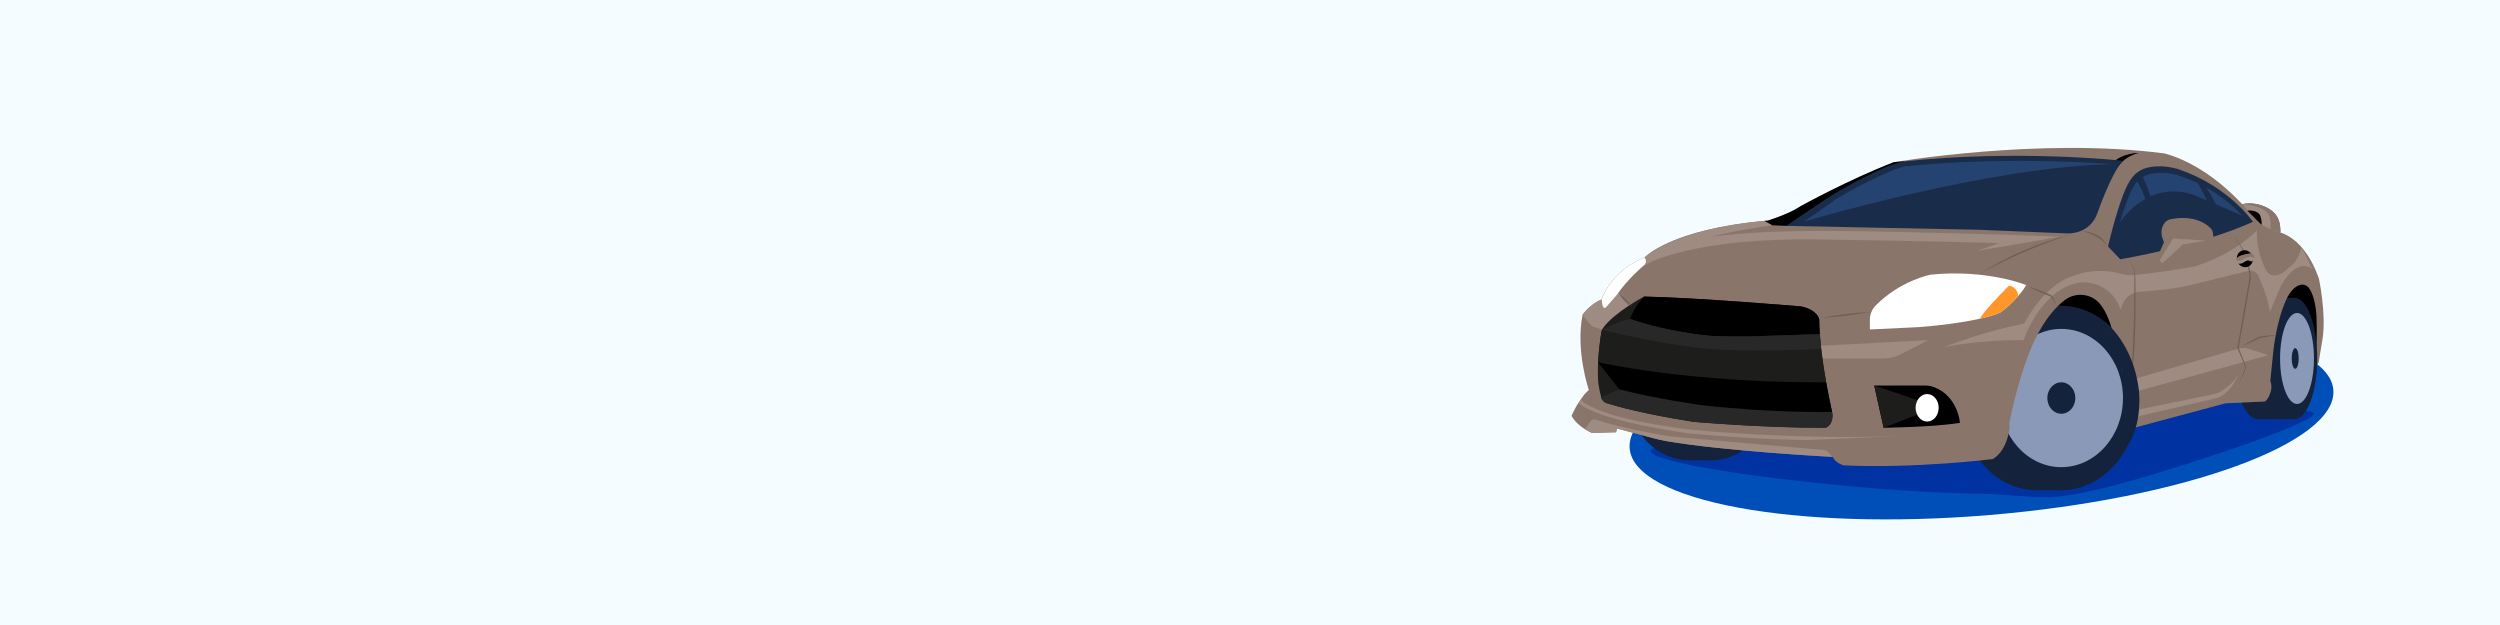 <?xml version="1.0" encoding="UTF-8"?> <svg xmlns="http://www.w3.org/2000/svg" width="1600" height="400" viewBox="0 0 1600 400" fill="none"><rect x="0" y="0" width="1600" height="400" fill="#808080" stroke="none"/><g clip-path="url(#clip0_2_2)"><path d="M1600 0H0V400H1600V0Z" fill="#F5FCFF"></path><path d="M1273.27 329.61C1397.63 319.25 1496.16 283.39 1493.34 249.5C1490.52 215.61 1387.41 196.54 1263.05 206.89C1138.69 217.24 1040.16 253.11 1042.98 287C1045.8 320.89 1148.9 339.96 1273.27 329.61Z" fill="#004EB7"></path><path d="M1087.63 282.68C1076.65 284.21 1034.29 285.75 1071.16 295.21C1108.03 304.67 1207.73 314.93 1256.89 315.69C1306.05 316.45 1304.38 322.58 1346.22 312.35C1388.06 302.12 1496.18 266.35 1479.18 263.54C1462.18 260.73 1419.99 255.31 1381.03 255.82C1342.07 256.34 1087.63 282.68 1087.63 282.68Z" fill="#0032A1"></path><path d="M1269.66 233.64L1323.88 249.93L1354.92 219.93L1447.43 202.3L1476.77 240.51L1485.95 212.49L1483.03 186.6L1465.21 172.76L1365.63 187.56L1314.85 183.06L1280.44 210.5L1269.66 233.64Z" fill="black"></path><path d="M1081.55 294.61C1104.61 294.61 1123.31 272.936 1123.31 246.2C1123.31 219.464 1104.61 197.79 1081.55 197.79C1058.49 197.79 1039.79 219.464 1039.79 246.2C1039.79 272.936 1058.49 294.61 1081.55 294.61Z" fill="#14233B"></path><path d="M1094.85 197.79H1081.55V294.61H1094.85V197.79Z" fill="#14233B"></path><path d="M1094.85 294.61C1117.91 294.61 1136.61 272.936 1136.61 246.2C1136.61 219.464 1117.91 197.79 1094.85 197.79C1071.79 197.79 1053.09 219.464 1053.09 246.2C1053.09 272.936 1071.79 294.61 1094.85 294.61Z" fill="#14233B"></path><path d="M1303.46 313.74C1330.85 313.74 1353.05 287.325 1353.05 254.74C1353.05 222.155 1330.85 195.74 1303.46 195.74C1276.07 195.74 1253.87 222.155 1253.87 254.74C1253.87 287.325 1276.07 313.74 1303.46 313.74Z" fill="#14233B"></path><path d="M1319.25 195.74H1303.46V313.73H1319.25V195.74Z" fill="#14233B"></path><path d="M1319.25 313.74C1346.64 313.74 1368.84 287.325 1368.84 254.74C1368.84 222.155 1346.64 195.74 1319.25 195.74C1291.86 195.74 1269.66 222.155 1269.66 254.74C1269.66 287.325 1291.86 313.74 1319.25 313.74Z" fill="#14233B"></path><path d="M1319.25 298.98C1341.04 298.98 1358.71 279.173 1358.71 254.74C1358.71 230.307 1341.04 210.5 1319.25 210.5C1297.46 210.5 1279.79 230.307 1279.79 254.74C1279.79 279.173 1297.46 298.98 1319.25 298.98Z" fill="#8B99B9"></path><path d="M1319.25 264.8C1324.2 264.8 1328.22 260.296 1328.22 254.74C1328.22 249.184 1324.2 244.68 1319.25 244.68C1314.3 244.68 1310.28 249.184 1310.28 254.74C1310.28 260.296 1314.3 264.8 1319.25 264.8Z" fill="#14233B"></path><path d="M1445.23 268.26C1453.84 268.26 1460.82 250.871 1460.82 229.42C1460.82 207.969 1453.84 190.58 1445.23 190.58C1436.62 190.58 1429.64 207.969 1429.64 229.42C1429.64 250.871 1436.62 268.26 1445.23 268.26Z" fill="#14233B"></path><path d="M1468.55 190.58H1445.23V268.26H1468.55V190.58Z" fill="#14233B"></path><path d="M1468.55 268.26C1476.53 268.26 1482.99 250.871 1482.99 229.42C1482.99 207.969 1476.53 190.58 1468.55 190.58C1460.58 190.58 1454.11 207.969 1454.11 229.42C1454.11 250.871 1460.58 268.26 1468.55 268.26Z" fill="#14233B"></path><path d="M1470.09 258.54C1476.08 258.54 1480.93 245.503 1480.93 229.42C1480.93 213.338 1476.08 200.3 1470.09 200.3C1464.1 200.3 1459.25 213.338 1459.25 229.42C1459.25 245.503 1464.1 258.54 1470.09 258.54Z" fill="#8B99B9"></path><path d="M1468.93 236.04C1470.17 236.04 1471.17 233.076 1471.17 229.42C1471.17 225.764 1470.17 222.8 1468.93 222.8C1467.69 222.8 1466.69 225.764 1466.69 229.42C1466.69 233.076 1467.69 236.04 1468.93 236.04Z" fill="#14233B"></path><path d="M1034.81 274.22L1034.31 276.64L1018.89 277.06C1018.89 277.06 1009.56 273.31 1005.81 266.14C1005.81 266.14 1008.48 259.31 1014.23 252.18L1016.85 249.56C1016.85 249.56 1008.23 224.56 1012.85 201.44C1012.85 201.44 1017.29 194.88 1025.1 191.56C1025.1 191.56 1030.6 173.44 1052.48 164.81C1052.48 164.81 1068.98 146.43 1131.36 141.19C1131.36 141.19 1144.48 137.31 1152.82 131.73C1152.82 131.73 1185.46 114.37 1212.06 103.8C1212.06 103.8 1305.15 87.81 1384.82 98.14C1384.82 98.14 1408.9 102.72 1434.99 130.64C1434.99 130.64 1443.77 128.26 1452.78 134.08C1455.17 135.62 1457.07 137.82 1458.09 140.48C1458.89 142.55 1459.54 145.36 1459.4 148.89C1459.4 148.89 1474.86 151.81 1484.11 178.31C1484.11 178.31 1488.86 200.56 1486.49 216.43L1483.99 231.68C1483.99 231.68 1483 234.65 1482.03 236.04C1482.03 236.04 1482.99 221.3 1482.62 205.3C1482.62 205.3 1482.87 192.12 1477.93 184.62C1476.84 182.96 1474.94 181.97 1472.97 182.19C1470.64 182.44 1467.48 184.07 1464.25 189.63C1464.25 189.63 1457.92 200.21 1454.92 224.63L1453 243.8C1453 243.8 1454.25 246.88 1453.42 249.97C1453.42 249.97 1452.34 255.14 1449.5 256.97L1424.25 258.14L1359.84 275.4C1359.84 275.4 1368.47 262.16 1354.17 225.3C1354.17 225.3 1352.96 205.8 1344.16 194.73C1338.7 187.85 1328.6 186.73 1321.56 191.98C1315.89 196.21 1308.44 204.18 1301.51 219.14C1301.51 219.14 1292.51 237.97 1286.01 270.64L1286.18 273.64C1286.18 273.64 1285.01 288.06 1275.39 293.81C1275.39 293.81 1226.01 299.98 1179.68 297.81C1179.68 297.81 1174.43 296.14 1172.93 292.39C1172.93 292.39 1105.01 288.93 1066.37 282.27C1063.85 281.84 1061.35 281.28 1058.87 280.62L1034.81 274.22Z" fill="#8A756A"></path><path d="M1161.8 229.49H1204.63C1208.91 229.49 1213.12 228.47 1216.92 226.52L1234.11 217.68L1159.73 221.56L1161.8 229.49Z" fill="#9E8B82"></path><path d="M1128.98 141.39C1129.41 141.35 1130.92 141.22 1131.36 141.18C1131.36 141.18 1144.48 137.3 1152.82 131.72C1152.82 131.72 1182.76 115.04 1212.06 103.79L1219.05 103.23L1144.48 144.58L1134 144.2L1128.98 141.39Z" fill="black"></path><path d="M1033.9 184.64C1033.97 184.78 1034.04 184.93 1034.12 185.07C1037.31 191.19 1044.24 197.56 1044.24 197.56L1027.51 211.67L1019.24 208.93C1016.24 206.55 1012.86 201.43 1012.86 201.43C1012.86 201.43 1017.3 194.87 1025.11 191.55C1025.11 191.55 1030.76 174.32 1051.24 165.54L1033.9 184.64Z" fill="#9E8B82"></path><path d="M1172.9 292.39C1172.9 292.39 1104.98 288.93 1066.33 282.27C1063.81 281.84 1061.31 281.28 1058.83 280.62L1034.81 274.22L1034.31 276.64L1018.89 277.06C1018.89 277.06 1016.89 276.26 1014.38 274.69L1017.89 269.58C1018.6 268.55 1019.89 268.12 1021.07 268.51C1026.04 270.17 1040.74 274.59 1068.73 279.32L1167.21 288.02C1168.2 288.11 1169.13 288.55 1169.83 289.26L1172.9 292.39Z" fill="#9E8B82"></path><path d="M1349.14 157.74L1356.92 165.95C1356.92 165.95 1407.33 157.64 1441.86 141.97C1441.86 141.97 1426.94 119.59 1394.54 108.4C1394.54 108.4 1386.1 105.49 1377.28 106.72C1369.93 107.75 1365.42 110.91 1361.54 118.44C1358.11 125.09 1353.39 139.77 1349.14 157.74Z" fill="#192D4B"></path><path d="M1352.86 156.38L1358.62 162.67C1358.62 162.67 1406.56 153.66 1437.26 140.64C1437.26 140.64 1422.92 121.55 1394.12 112.24C1394.12 112.24 1386.62 109.82 1378.78 110.84C1372.24 111.69 1368.24 114.32 1364.79 120.58C1361.74 126.12 1356.64 141.45 1352.86 156.38Z" fill="#254370"></path><path d="M1196.74 210.85L1227.79 209.37C1227.79 209.37 1264.16 206.86 1280.03 200.09C1280.03 200.09 1289.87 193.6 1296.82 182.46C1296.82 182.46 1271.86 172.16 1235.67 175.78C1235.67 175.78 1216.56 179.29 1200.47 195.47C1198.06 197.89 1196.73 201.18 1196.73 204.59V210.85H1196.74Z" fill="white"></path><path d="M1266.88 204.02C1271.87 202.91 1276.47 201.6 1280.03 200.08C1280.03 200.08 1285.82 196.25 1291.67 189.44C1291.67 189.44 1291.56 183.8 1285.73 182.8C1285.73 182.8 1274.85 193.84 1270.81 198.76L1266.88 204.02Z" fill="#FF962A"></path><path d="M1028.47 258.07C1034.42 259.94 1052.28 265.03 1083.96 269.97C1083.96 269.97 1130.04 273.98 1168.46 273.74C1168.46 273.74 1173.32 272.28 1172.84 264.99C1172.84 264.99 1164.31 228.3 1164.31 204.3C1164.31 204.3 1163.1 198.17 1152.6 196.11C1152.6 196.11 1085.85 190.43 1052.22 189.8C1052.22 189.8 1033.15 199.85 1025.91 209.96C1025.38 210.7 1025.03 211.55 1024.88 212.44C1024.15 216.85 1021.9 231.91 1022.85 244.67C1022.85 244.67 1023.66 250.58 1024.83 254.39C1025.37 256.15 1026.72 257.53 1028.47 258.07Z" fill="#1D1D1B"></path><path d="M1172.66 264.99C1173.15 272.28 1168.28 273.74 1168.28 273.74C1129.86 273.98 1083.78 269.97 1083.78 269.97C1052.1 265.03 1034.24 259.93 1028.29 258.07C1026.54 257.52 1025.19 256.15 1024.65 254.39L1036.31 249.13L1102.85 260.25L1172.38 262.92L1172.66 264.99Z" fill="#282828"></path><path d="M1164.68 213.8C1164.45 210.5 1164.31 207.3 1164.31 204.3C1164.31 204.3 1163.1 198.17 1152.6 196.11C1152.6 196.11 1085.85 190.43 1052.22 189.8C1052.22 189.8 1045.97 196.22 1043.22 204.05C1043.22 204.05 1062.93 211.71 1094.39 214.87C1097.33 215.17 1117.49 215.59 1127.43 215.03L1164.68 213.8Z" fill="black"></path><path d="M1164.68 213.88L1165.14 219.32C1165.99 227.99 1167.38 236.98 1168.74 244.68H1164.68C1078.55 244.81 1022.79 231.87 1022.79 231.87C1023.22 223.24 1024.4 215.49 1024.89 212.54C1024.97 212.06 1025.11 211.59 1025.3 211.15C1025.3 211.15 1034.17 206.65 1039.26 205.15L1043.23 204.15C1043.23 204.15 1062.94 211.81 1094.4 214.97C1097.34 215.27 1117.5 215.69 1127.44 215.13L1164.68 213.88Z" fill="#1D1D1B"></path><path d="M1022.63 231.81C1022.63 231.81 1079.01 244.81 1165.14 244.68L1168.75 244.72L1168.99 245.95L1170.32 253.02L1172.52 263.59C1172.52 263.59 1136.81 264.64 1089.15 259.31C1089.15 259.31 1059.82 255.31 1036.32 249.14L1022.63 231.81Z" fill="black"></path><path d="M1043.21 204.13L1039.24 205.13C1034.15 206.63 1025.28 211.13 1025.28 211.13C1062.09 220.01 1082.23 221.92 1082.23 221.92C1109.73 226.29 1165.56 223.25 1165.56 223.25L1165.35 221.49C1165.27 220.76 1165.2 220.04 1165.13 219.32L1164.67 213.88H1164.64L1127.4 215.12C1117.46 215.67 1097.3 215.25 1094.36 214.96C1062.9 211.79 1043.19 204.14 1043.19 204.14" fill="#282828"></path><path d="M1199.49 246.75L1205.52 273.75C1205.52 273.75 1235.8 273.5 1254.36 270.65C1254.36 270.65 1253.25 253.56 1237.58 247.69C1235.86 247.05 1234.03 246.75 1232.2 246.75H1199.49Z" fill="black"></path><path d="M1205.52 273.76L1199.49 246.75L1227.23 256.12L1227.77 265.09L1205.52 273.76Z" fill="#1D1D1B"></path><path d="M1233.37 269.79C1237.45 269.79 1240.75 265.85 1240.75 260.99C1240.75 256.13 1237.45 252.19 1233.37 252.19C1229.29 252.19 1225.99 256.13 1225.99 260.99C1225.99 265.85 1229.29 269.79 1233.37 269.79Z" fill="white"></path><path d="M1244.23 222.18C1244.23 222.18 1265.98 217.43 1295.11 217.68C1295.11 217.68 1306.23 184.43 1331.23 180.8C1331.23 180.8 1350.61 178.55 1357.11 198.3C1357.11 198.3 1357.68 196.31 1358.75 193.99C1360.63 189.89 1364.61 187.14 1369.1 186.75L1382.78 185.55C1389.41 184.97 1395.98 183.88 1402.44 182.3L1438.76 173.42C1441.46 172.76 1444.26 174.1 1445.42 176.64C1447.85 181.96 1451.66 191.32 1452.66 199.64L1459.74 183.18C1459.74 183.18 1469.36 164.06 1479.99 172.3L1473.03 158.23C1473.03 158.23 1472.07 162.87 1469.19 167.04C1468.29 168.35 1467.16 169.49 1465.94 170.51L1461.24 174.42C1461.24 174.42 1452.99 179.92 1449.74 171.8L1449.22 170.67C1446.09 163.89 1444.42 156.52 1444.36 149.05C1444.36 148.48 1444.36 147.9 1444.36 147.3C1444.36 147.3 1432.61 161.3 1404.98 170.42C1404.98 170.42 1392 173.21 1367.14 175.9C1363.69 176.27 1360.18 176.03 1356.83 175.1C1350.8 173.42 1338.79 171.56 1324.73 177.29C1324.73 177.29 1308.85 182.17 1295.35 207.17C1295.36 207.18 1271.61 211.3 1244.23 222.18Z" fill="#9E8B82"></path><path d="M1362.11 251.9L1451.74 227.35L1439.35 223.28C1437.16 222.56 1434.81 222.52 1432.59 223.16L1361.24 243.87L1362.11 251.9Z" fill="#9E8B82"></path><path d="M1459.4 148.89C1459.54 145.37 1459.08 142.66 1458.29 140.6C1457.27 137.93 1455.37 135.72 1452.97 134.17C1443.96 128.35 1435.18 130.73 1435.18 130.73L1438.3 134.8C1441.15 134.5 1443.19 135.16 1444.47 135.83C1445.51 136.38 1446.29 137.29 1446.68 138.39C1447.72 141.34 1447.4 143.88 1447.4 143.88L1452.16 146.38L1458.41 148.53L1459.4 148.89Z" fill="#9E8B82"></path><path d="M1447.39 143.89C1447.39 143.89 1447.71 141.35 1446.67 138.4C1446.28 137.29 1445.5 136.38 1444.46 135.84C1443.18 135.17 1441.14 134.51 1438.29 134.81L1447.39 143.89Z" fill="black"></path><path d="M1434.98 130.64C1434.98 130.64 1444.34 130.91 1449.71 134.92C1451.47 136.24 1452.61 138.23 1452.98 140.39C1453.24 141.93 1453.39 144.05 1453.07 146.7L1458.4 148.54L1459.4 148.89C1459.54 145.37 1459.08 142.66 1458.29 140.6C1457.27 137.93 1455.37 135.72 1452.97 134.17C1443.96 128.35 1435.18 130.73 1435.18 130.73" fill="#8A756A"></path><path d="M1011.81 255.88C1011.81 255.88 1014.54 260.08 1032.05 265.55C1050.46 271.3 1083.48 275.17 1083.48 275.17C1083.48 275.17 1149.81 281.79 1218.48 278.96L1156.81 281.63C1156.81 281.63 1127.53 281.63 1080.49 277.34C1080.49 277.34 1023.8 269.77 1010.39 258.02L1011.81 255.88Z" fill="#9E8B82"></path><path d="M1361.24 263.63L1416.77 252.28C1418.2 251.99 1419.56 251.48 1420.83 250.76C1424.5 248.69 1431.65 243.84 1433.54 236.6C1433.54 236.6 1430.45 248.65 1420.99 253.84C1420.08 254.34 1419.09 254.7 1418.07 254.93L1360.67 268.26L1361.24 263.63Z" fill="#9E8B82"></path><path d="M1365.89 113.09L1369.73 110.05C1369.73 110.05 1378.11 122.73 1384.48 159.52L1380.77 159.93C1380.78 159.93 1377.35 129.59 1365.89 113.09Z" fill="#192D4B"></path><path d="M1404.06 113.29C1404.06 113.29 1411.9 123.39 1420.24 148.89L1424.16 147.31C1424.16 147.31 1420.85 130.96 1408.94 115.88L1404.06 113.29Z" fill="#192D4B"></path><path d="M1054.67 168.68C1054.67 168.68 1083.26 151.98 1164.68 153.24C1246.1 154.5 1279.28 155.6 1279.28 155.6L1265.17 160.61L1289.24 156.56L1318.32 151.48C1318.32 151.48 1276.49 149.65 1207.82 148.31C1207.82 148.31 1163.82 147.14 1136.49 148.31C1136.49 148.31 1118.03 148.64 1095.43 151.48C1095.43 151.48 1107.49 147.98 1134.16 144.15L1128.99 141.4C1128.99 141.4 1076.54 144.97 1052.49 164.82L1039.8 180.57C1039.79 180.55 1046.42 172.93 1054.67 168.68Z" fill="#9E8B82"></path><path d="M1025.11 191.55C1025.11 191.55 1030.61 173.43 1052.49 164.8C1052.49 164.8 1054.99 167.63 1051.82 170.05C1051.82 170.05 1041.4 178.88 1034.9 188.55L1027.72 196.79C1027.29 197.28 1026.5 197.2 1026.18 196.63C1025.7 195.77 1025.17 194.21 1025.11 191.55Z" fill="white"></path><path d="M1353.82 102.66C1353.82 102.66 1359.35 98 1368.84 97.89C1368.84 97.89 1361.44 99.5 1357.06 104.79C1352.69 110.09 1353.82 102.66 1353.82 102.66Z" fill="black"></path><path d="M1217.21 103.43C1291.46 95.39 1358.62 102.89 1358.62 102.89C1351.13 110.99 1342.42 136.17 1342.42 136.17C1337.38 150.81 1322.39 149.36 1322.39 149.36L1266.61 147.06L1143.17 144.56L1166.84 128.55C1166.84 128.55 1181.76 118.32 1204.97 107.76C1206.44 107.09 1207.94 106.51 1209.47 106L1217.21 103.43Z" fill="#192D4B"></path><path d="M1218.93 106.48C1287.71 99.5 1352.86 105.09 1352.86 105.09C1345.92 112.13 1337.85 134 1337.85 134C1333.18 146.71 1319.3 145.46 1319.3 145.46L1267.64 143.46L1154.65 141.73L1175.23 127.39C1175.23 127.39 1189.05 118.51 1210.55 109.33C1211.91 108.75 1213.3 108.25 1214.72 107.8L1218.93 106.48Z" fill="#254370"></path><path d="M1165.63 203.44C1176.15 201.48 1186.85 200.18 1197.54 199.57C1187.01 201.53 1176.31 202.83 1165.63 203.44Z" fill="#6E6059"></path><path d="M1266.48 175.58C1284.47 163.91 1304.52 155.35 1325.29 150.04C1304.92 156.65 1285.15 165.08 1266.48 175.58Z" fill="#6E6059"></path><path d="M1297.69 183.06C1303 184.74 1308.15 186.88 1313.22 189.17C1314.39 191.39 1315.5 193.64 1316.51 195.95C1315.1 193.92 1313.78 191.83 1312.52 189.71L1312.73 189.9C1307.61 187.88 1302.54 185.69 1297.69 183.06Z" fill="#6E6059"></path><path d="M1361.14 165.52C1363.98 167.46 1365.68 170.76 1366.27 174.12C1366.75 177 1366.57 181.38 1366.7 184.34C1366.93 204.55 1366.52 225.78 1364.05 245.4C1365.41 252.28 1364.73 259.45 1362.69 266.12C1364.39 259.45 1364.87 252.32 1363.4 245.57C1365.39 225.24 1365.87 204.78 1366.04 184.35C1365.98 181.47 1366.22 177.02 1365.88 174.19C1365.42 170.88 1363.86 167.6 1361.14 165.52Z" fill="#6E6059"></path><path d="M1428.2 150.05C1436.06 157.13 1440.12 167.79 1440.49 178.24C1438.36 190.9 1434.99 210.37 1432.72 222.86L1432.7 222.64L1437.47 234.56L1437.5 234.64C1436.25 239.16 1434.29 243.49 1431.55 247.3C1434.04 243.68 1435.99 238.4 1436.99 234.76L1431.96 222.95L1431.92 222.85L1431.94 222.73C1434 210.26 1437.4 190.69 1439.64 178.1C1439.43 168.22 1435.62 157.26 1428.2 150.05Z" fill="#6E6059"></path><path d="M1457.35 214.27C1453.98 215.04 1449.44 215.89 1446.6 216.25C1442.88 218.14 1439.11 219.93 1435.17 221.37C1438.73 219.09 1442.47 217.18 1446.25 215.35C1449.93 214.87 1453.63 214.48 1457.35 214.27Z" fill="#6E6059"></path><path d="M1036.4 188.22C1039.54 190.3 1042.21 192.89 1044.4 195.96C1041.26 193.88 1038.59 191.29 1036.4 188.22Z" fill="#6E6059"></path><path d="M1332.77 147.87C1338.96 148.33 1346.18 151.2 1348.5 157.41C1344.96 152.03 1338.66 149.75 1332.77 147.87Z" fill="#6E6059"></path><path d="M1150.98 142.86C1150.98 142.86 1273.42 105.9 1354.31 105.01L1345.72 121.6L1338.16 139.57L1330.75 146.19L1318.31 147.87L1212.98 144.58L1150.98 142.86Z" fill="#192D4B"></path><path d="M1350.44 157.42L1352.57 149.4C1352.57 149.4 1363.21 125.68 1386.77 122.77C1392.44 122.07 1398.2 122.79 1403.63 124.55L1436.29 138.59L1440.06 141.38L1420.22 148.88L1376.33 160.96L1357.13 164.66L1350.44 158.14" fill="#192D4B"></path><path d="M1380.78 164.57C1380.78 164.57 1384 170.73 1390.52 171.72L1393.72 159.53C1393.72 159.53 1401.06 159.13 1412.5 158.51C1413.57 158.45 1414.58 157.92 1415.18 157.03C1416.13 155.6 1417.08 152.95 1416.16 148.5C1415.99 147.69 1415.62 146.93 1415.05 146.33C1412.65 143.75 1404.84 137.26 1389.15 140.3C1387.77 140.57 1386.52 141.28 1385.61 142.36C1383.83 144.48 1381.84 148.62 1384.97 154.94L1380.78 164.57Z" fill="#8A756A"></path><path d="M1416.45 153.24C1416.26 154.98 1415.71 156.2 1415.17 157.02C1414.58 157.91 1413.56 158.44 1412.49 158.5C1401.06 159.13 1393.71 159.52 1393.71 159.52L1397.1 156.38L1416.45 153.24Z" fill="#8A756A"></path><path d="M1383.79 168.56L1396.99 156.48L1411.82 153.99L1390.83 152.65L1382.16 166.59L1383.79 168.56Z" fill="#9E8B82"></path><path d="M1480.93 216.12L1482.2 216.79C1482.2 216.79 1483.78 226.72 1482.56 238.79L1480.93 240.51L1481.98 231.19L1480.93 216.12Z" fill="#14233B"></path><path d="M1340.64 212.49L1347.55 206.28C1347.55 206.28 1365.72 220.1 1368.99 250.63C1368.99 250.63 1371.09 270.98 1362.11 284.42L1356.77 283.12L1361.27 261.45L1361.24 253.64L1358.07 236.6L1350.44 221.37L1340.64 212.49Z" fill="#14233B"></path><path d="M1438.56 170.742C1441.21 169.796 1442.54 166.714 1441.52 163.859C1440.5 161.003 1437.52 159.454 1434.87 160.4C1432.22 161.346 1430.89 164.428 1431.91 167.284C1432.93 170.14 1435.9 171.688 1438.56 170.742Z" fill="black"></path><path d="M1435.91 163.11C1431.59 164.26 1430.96 165.67 1431.21 167.24C1431.46 168.81 1432.65 169.07 1434.38 168.67C1436.11 168.27 1436.73 166.97 1438.46 166.72C1440.19 166.48 1440.19 167.78 1441.39 167.15C1442.59 166.53 1443.44 165.66 1442.59 163.62C1441.74 161.58 1438.6 162.39 1435.91 163.11Z" fill="#9E8B82"></path><path d="M1435.91 163.11C1432.32 164.07 1431.28 165.21 1431.18 166.46C1431.83 167.09 1433.07 167.34 1435.45 166.09C1440.63 163.38 1441.02 164.46 1442.57 165.11C1442.69 165.16 1442.81 165.18 1442.92 165.18C1442.94 164.75 1442.85 164.25 1442.6 163.63C1441.75 161.59 1438.6 162.39 1435.91 163.11Z" fill="#8A756A"></path></g><defs><clipPath id="clip0_2_2"><rect width="1600" height="400" fill="white"></rect></clipPath></defs></svg> 